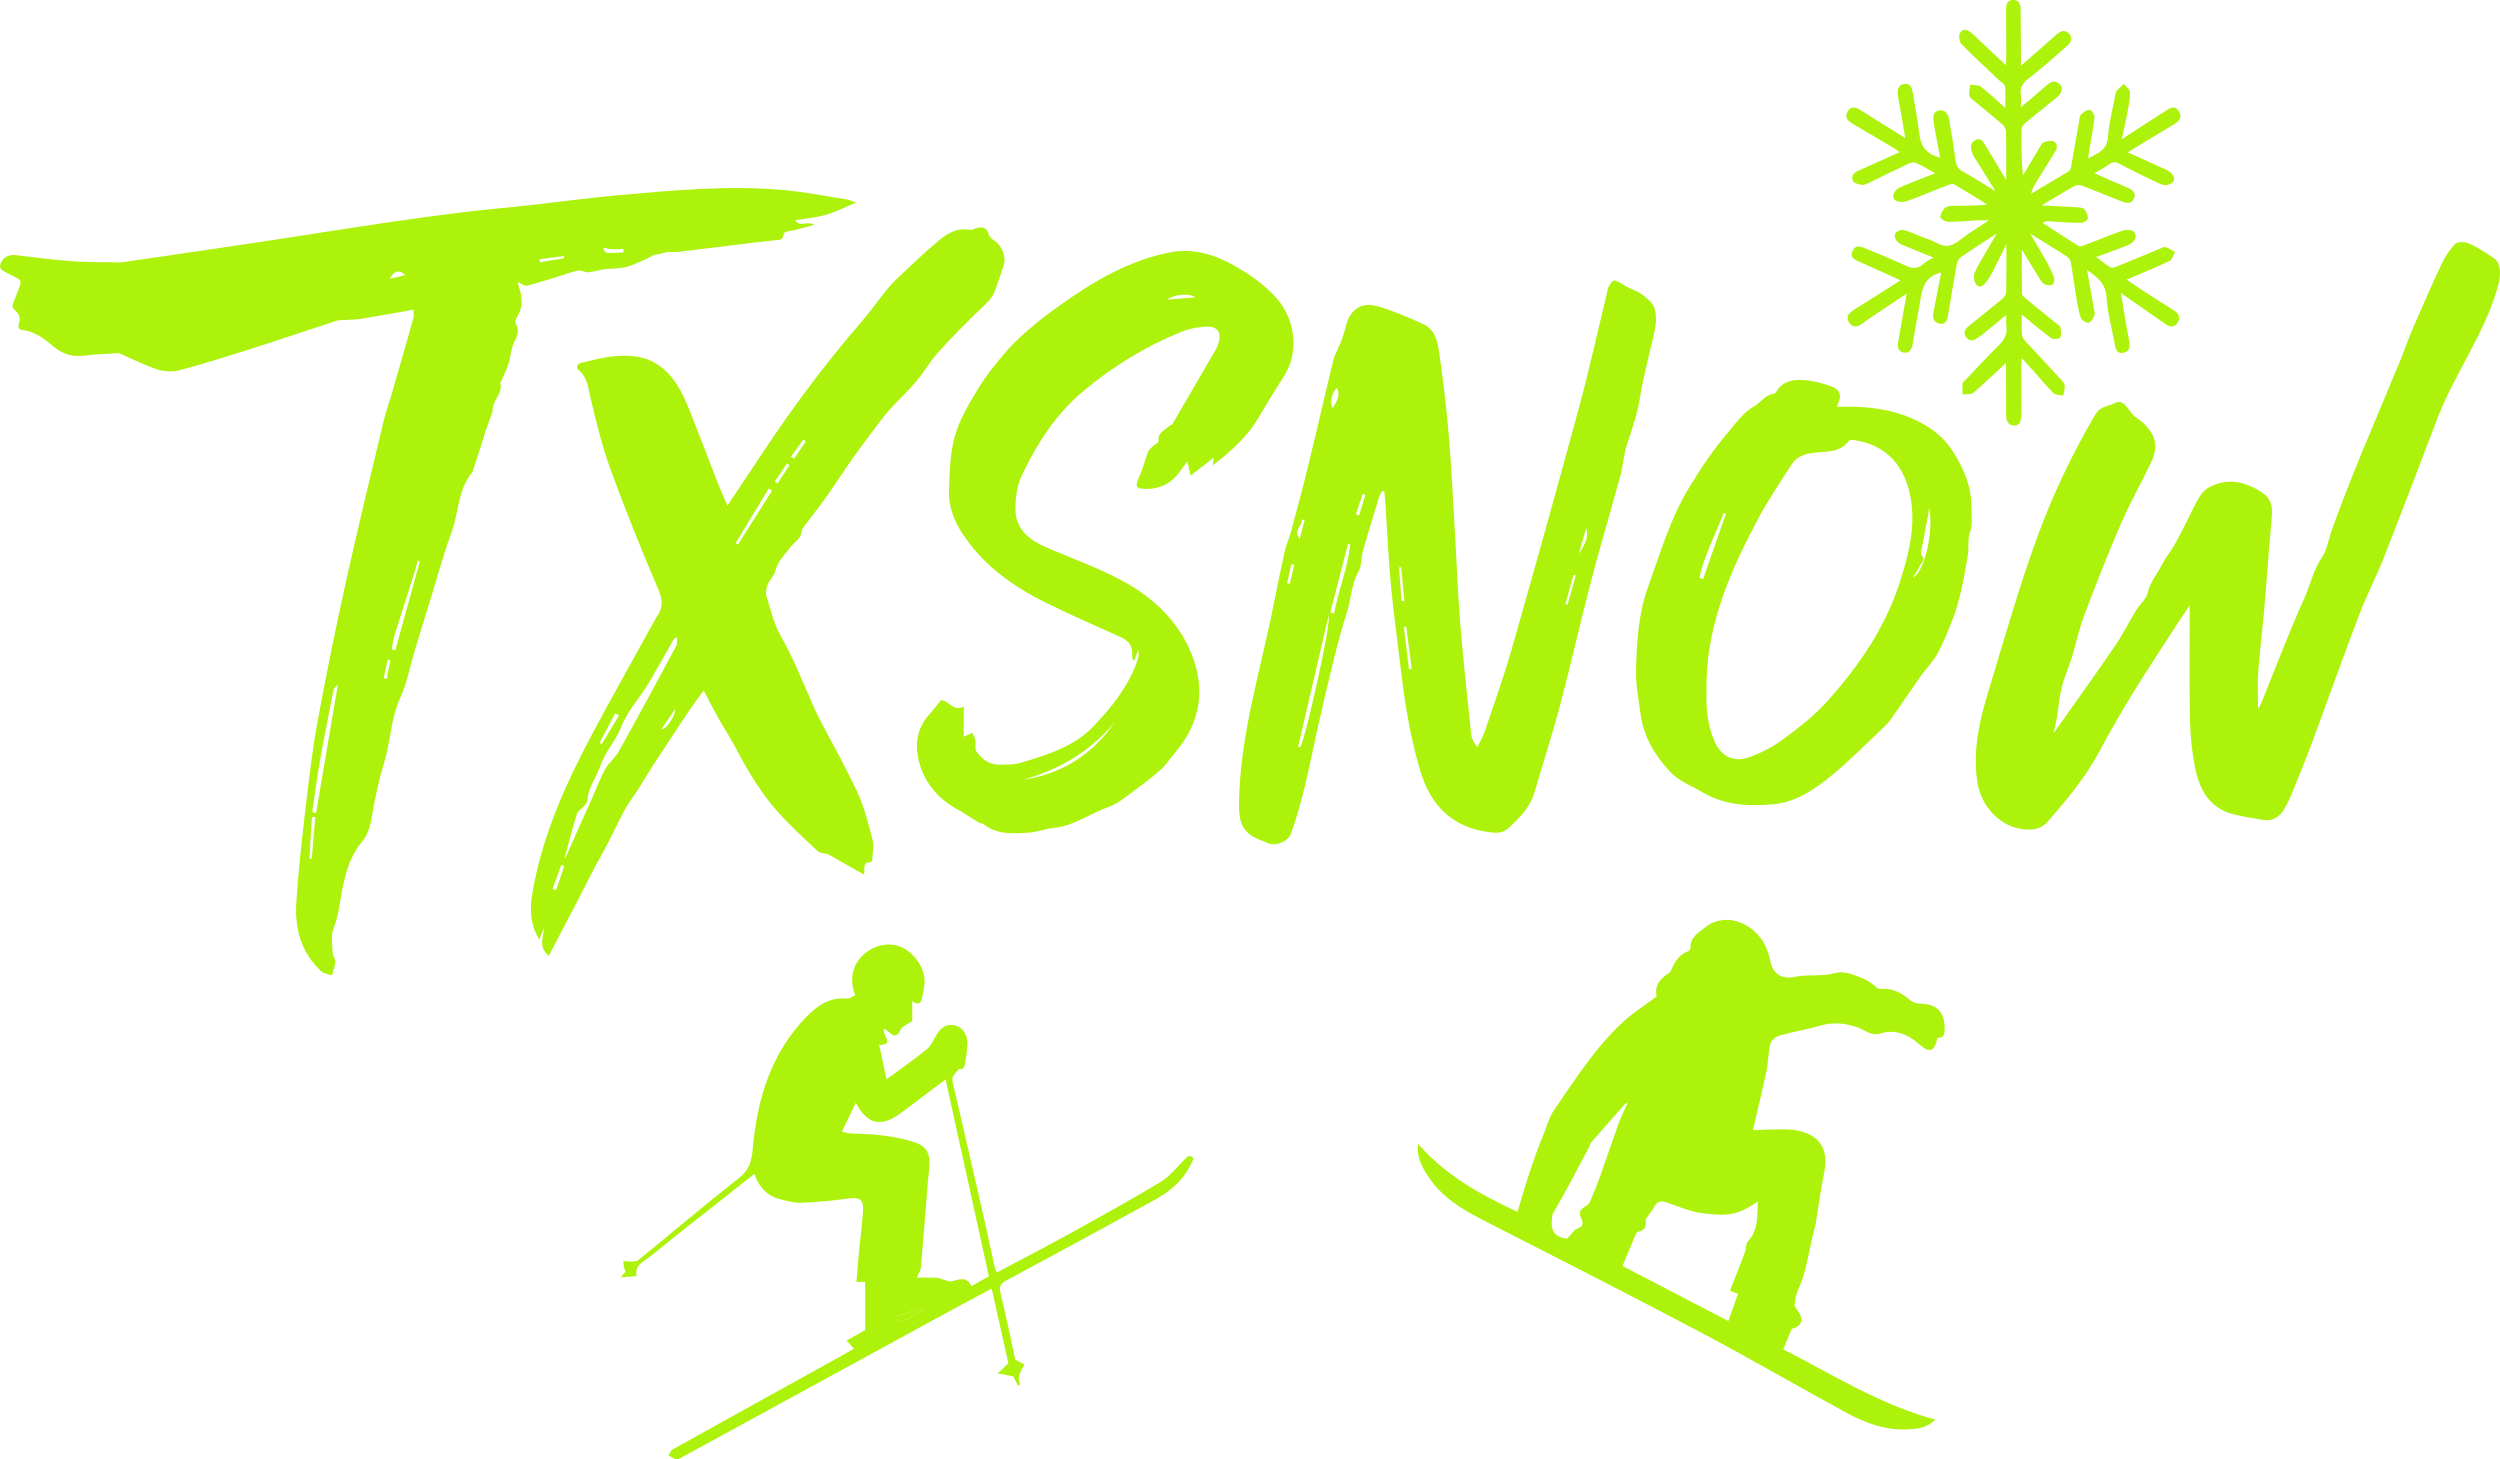 <svg xmlns="http://www.w3.org/2000/svg" id="_&#x56FE;&#x5C42;_1" data-name="&#x56FE;&#x5C42; 1" viewBox="0 0 588.07 343.28"><defs><style>      .cls-1 {        fill: #adf20a;        stroke-width: 0px;      }    </style></defs><path class="cls-1" d="m28,61.79c4.28-.62,8.56-1.23,12.84-1.86,8-1.18,16.01-2.35,24.01-3.57,8.43-1.28,16.84-2.63,25.28-3.88,6.11-.91,12.23-1.76,18.36-2.51,5.02-.62,10.06-1.04,15.09-1.59,7.29-.81,14.57-1.8,21.88-2.46,12.81-1.15,25.64-2.36,38.51-1.25,5.09.44,10.13,1.45,15.18,2.23.57.09,1.12.35,2.25.72-2.68,1.12-4.8,2.24-7.05,2.89-2.28.66-4.69.86-7.35,1.31,1.25,1.75,3.06.02,4.52,1.08-1.96.51-3.74,1.09-5.58,1.41-1.43.25-1.43.1-1.83,1.54-.07.24-.45.52-.71.55-1.72.22-3.45.34-5.17.55-6.3.76-12.59,1.56-18.89,2.32-.63.08-1.29-.03-1.93,0-.41.02-.82.08-1.22.19-.74.2-1.46.46-2.27.45-.87.45-1.72.95-2.61,1.33-1.4.6-2.8,1.3-4.27,1.62-1.63.35-3.34.28-5,.49-1.22.16-2.4.61-3.62.7-.8.06-1.67-.54-2.43-.4-1.5.27-2.94.85-4.41,1.3-2.53.77-5.05,1.61-7.61,2.26-.51.13-1.21-.45-2.19-.87.21.83.29,1.22.41,1.6.73,2.27.79,4.47-.55,6.59-.27.43-.56,1.19-.36,1.51,1,1.64.4,2.95-.34,4.5-.73,1.53-.81,3.34-1.33,4.98-.46,1.45-1.15,2.82-1.74,4.23-.05.11-.22.23-.19.31.68,2.45-1.75,4.01-1.79,6.26,0,.52-.25,1.05-.42,1.56-.46,1.33-.95,2.65-1.41,3.98-.12.35-.17.72-.28,1.07-.86,2.66-1.73,5.32-2.6,7.97-.02.06-.03.13-.07.17-3.41,4.01-3.14,9.31-4.83,13.92-1.67,4.55-2.95,9.25-4.38,13.88-1.44,4.66-2.88,9.32-4.29,13.99-1.13,3.73-1.8,7.66-3.41,11.16-2.3,5-2.3,10.45-3.89,15.57-1.16,3.73-1.97,7.59-2.65,11.45-.43,2.47-.79,4.9-2.45,6.88-3.72,4.45-4.46,9.93-5.41,15.35-.29,1.67-.57,3.26-1.28,4.9-.74,1.72-.32,3.96-.27,5.97.02.71.68,1.42.63,2.1-.08,1.08-.51,2.14-.8,3.21-.85-.32-1.91-.41-2.52-.98-4.71-4.37-6.25-10.02-5.85-16.18.42-6.6,1.12-13.2,1.89-19.77.86-7.35,1.66-14.73,2.97-22,2.04-11.29,4.35-22.54,6.82-33.74,2.78-12.58,5.84-25.1,8.83-37.63.52-2.2,1.31-4.33,1.94-6.51,1.71-5.92,3.42-11.85,5.08-17.79.17-.63.02-1.34.02-2.01-4.21.74-8.3,1.5-12.42,2.16-1.33.22-2.7.19-4.05.28-.55.04-1.14,0-1.65.17-6.62,2.16-13.2,4.41-19.83,6.52-5.72,1.82-11.45,3.63-17.25,5.16-1.61.43-3.6.25-5.21-.29-3.03-1.02-5.9-2.49-8.84-3.78,0-7.08,0-14.15,0-21.23Zm45.44,129.27c.3.05.61.11.91.16,1.71-10.04,3.41-20.08,5.12-30.13-.65.43-.96.95-1.07,1.52-1.05,5.32-2.13,10.63-3.07,15.96-.73,4.14-1.27,8.32-1.89,12.48Zm25.33-59.02c-.17-.05-.33-.1-.5-.15-.3,1.07-.56,2.15-.9,3.21-1.54,4.86-3.13,9.71-4.65,14.58-.31.99-.36,2.06-.53,3.1.27.06.54.11.81.17l5.76-20.91Zm-25.99,69.97c.18-.01.37-.02.55-.03.28-3.25.55-6.5.83-9.75-.26-.02-.53-.04-.79-.05-.19,3.28-.39,6.56-.58,9.83ZM146.68,59.37c0-.28-.02-.56-.03-.84-.63.05-1.26.13-1.89.13-.57,0-1.15-.06-1.72-.14-.31-.04-.6-.21-.91-.26-.04,0-.25.38-.2.44.26.31.57.8.87.8,1.28.04,2.57-.07,3.86-.13Zm-51.32,5.34c-1.51-1.39-2.73-1-3.69.87,1.36-.32,2.52-.59,3.69-.87Zm37.35-3.95c-.03-.18-.05-.36-.08-.54-1.91.26-3.83.51-5.74.77.03.23.06.45.1.68,1.91-.3,3.82-.6,5.73-.91Zm-42.45,98.75c.24.05.47.1.71.15.29-1.47.57-2.93.86-4.4-.21-.04-.41-.09-.62-.13l-.95,4.38Z"></path><path class="cls-1" d="m483.08,172.46c4.95-7.01,9.75-13.69,14.4-20.47,1.84-2.69,3.29-5.65,5-8.45.85-1.39,2.37-2.57,2.7-4.04.58-2.62,2.29-4.51,3.42-6.76.77-1.52,1.91-2.86,2.76-4.34,1.03-1.8,1.95-3.66,2.9-5.5,1.04-2.03,1.96-4.13,3.14-6.07.57-.94,1.5-1.84,2.49-2.33,4.39-2.2,8.48-1.14,12.36,1.46,1.67,1.12,2.27,2.78,2.18,4.65-.13,2.78-.45,5.54-.68,8.32-.39,4.93-.73,9.86-1.17,14.79-.43,4.8-1.04,9.59-1.39,14.39-.2,2.74-.04,5.5-.04,8.61.37-.61.59-.9.72-1.22,3.34-8.23,6.47-16.55,10.12-24.64,1.45-3.21,2.13-6.71,4.18-9.72,1.23-1.81,1.55-4.24,2.31-6.37.82-2.3,1.66-4.6,2.55-6.88,1.46-3.76,2.92-7.51,4.46-11.24,3.02-7.29,6.1-14.56,9.12-21.85.98-2.37,1.77-4.81,2.79-7.17,2.24-5.18,4.5-10.36,6.9-15.47.8-1.7,1.88-3.33,3.14-4.72.48-.53,1.88-.6,2.72-.36,1.28.36,2.46,1.11,3.62,1.79,1.05.61,2.01,1.38,3.04,2.03,1.32.83,1.52,3.62.95,5.8-3.03,11.53-10.4,21.07-14.57,32.08-4.1,10.83-8.23,21.65-12.46,32.43-1.76,4.48-4.03,8.76-5.74,13.25-3.86,10.14-7.49,20.37-11.27,30.54-1.53,4.1-3.19,8.15-4.84,12.2-.44,1.08-1.01,2.11-1.6,3.13-1.09,1.89-2.71,2.9-4.94,2.53-2.36-.39-4.73-.74-7.04-1.34-5.81-1.49-8.04-6.06-9.04-11.32-.7-3.69-1.07-7.48-1.14-11.23-.16-8.86-.05-17.73-.05-26.58-.81,1.2-1.76,2.56-2.66,3.96-3.72,5.77-7.52,11.5-11.12,17.35-2.69,4.36-5.19,8.84-7.63,13.35-3.25,5.98-7.56,11.16-12,16.25-1.5,1.73-3.67,2.03-5.83,1.76-5.6-.68-9.92-5.59-10.73-11.22-1.01-7.02.35-13.69,2.34-20.27,3.75-12.38,7.27-24.86,11.69-37,3.66-10.06,8.29-19.77,13.74-29.07,1.13-1.92,2.79-1.86,4.27-2.55,1.83-.85,2.34-.39,4.19,2.17.74,1.03,2.06,1.62,2.98,2.54,2.92,2.94,3.41,5.49,1.62,9.23-2.34,4.9-5.03,9.65-7.18,14.63-3.05,7.06-5.85,14.23-8.56,21.43-1.19,3.16-1.86,6.51-2.86,9.74-.72,2.32-1.75,4.55-2.33,6.9-.59,2.39-.79,4.87-1.19,7.31-.18,1.08-.44,2.15-.74,3.56Z"></path><path class="cls-1" d="m325.14,115.51c-.25.46-.58.9-.73,1.39-1.3,4.24-2.62,8.48-3.83,12.75-.45,1.59-.25,3.47-1.03,4.84-1.76,3.09-1.73,6.6-2.8,9.84-1.15,3.5-2.07,7.09-2.96,10.67-1.36,5.47-2.67,10.95-3.89,16.46-1.84,8.32-3.35,16.71-6.28,24.76-.6,1.65-3.45,2.87-5.16,2.18-.73-.29-1.46-.58-2.18-.87-4.22-1.69-4.91-4.31-4.83-8.85.27-15.99,5.14-31.2,8.2-46.72.81-4.11,1.65-8.21,2.57-12.3.33-1.47.99-2.87,1.38-4.33,1.4-5.21,2.83-10.41,4.1-15.65,2.02-8.29,3.9-16.62,5.93-24.91.36-1.46,1.22-2.8,1.76-4.23.47-1.24.89-2.51,1.19-3.8.86-3.74,3.56-5.78,7.32-4.73,3.77,1.06,7.41,2.65,10.99,4.28,2.58,1.18,3.25,3.9,3.61,6.38.92,6.48,1.72,12.99,2.28,19.52.64,7.47.99,14.97,1.43,22.46.43,7.24.67,14.49,1.26,21.72.71,8.82,1.68,17.61,2.6,26.41.1,1,.64,1.95,1.46,2.98.61-1.3,1.35-2.55,1.8-3.9,2.18-6.48,4.49-12.93,6.37-19.5,5.4-18.96,10.71-37.96,15.87-56.99,2.38-8.8,4.32-17.73,6.46-26.6.12-.48.17-1.01.42-1.41.33-.54.8-1.34,1.25-1.37.62-.04,1.29.52,1.92.85.5.26.98.58,1.48.83,1.02.52,2.17.85,3.06,1.54,1.14.89,2.53,1.89,2.97,3.14.53,1.51.49,3.39.17,5.01-1.06,5.29-2.64,10.49-3.46,15.8-.61,3.95-1.86,7.62-3.11,11.36-.79,2.37-.91,4.96-1.57,7.38-2.28,8.36-4.77,16.66-6.96,25.04-2.51,9.6-4.67,19.3-7.2,28.89-1.82,6.88-4.03,13.65-6.02,20.49-1.06,3.61-3.56,6.14-6.23,8.55-1.38,1.25-3.09,1.08-4.77.84-8.51-1.22-13.49-6.33-15.88-14.35-2.23-7.48-3.54-15.14-4.45-22.87-.81-6.88-1.79-13.75-2.45-20.64-.6-6.29-.85-12.61-1.27-18.92-.07-1.1-.2-2.21-.3-3.31l-.47-.12Zm-19.78,60.13l.51.12c1.23-2.09,7.38-29.44,6.64-30.89-2.44,10.49-4.8,20.63-7.15,30.77Zm7.55-31.52c.3.07.59.15.89.22,1.03-5.48,3.21-10.69,3.84-16.27-.18-.04-.37-.09-.55-.13-1.39,5.39-2.78,10.79-4.18,16.18Zm17.88,3.3c-.19.02-.37.05-.56.07.4,3.32.81,6.64,1.21,9.95.21-.03.42-.05.63-.08-.43-3.32-.85-6.63-1.28-9.95Zm-17.35-51.45c1.45-1.91,1.82-3.73.95-4.72-1.19,1.44-1.6,3.46-.95,4.72Zm16.26,45.44c.21-.01.43-.02.64-.03-.25-2.65-.5-5.3-.75-7.95-.17.02-.34.03-.51.05.21,2.64.41,5.29.62,7.93Zm41.64-11.1c1.13-1.78,2.48-3.63,1.8-6.08-.6,2.03-1.2,4.05-1.8,6.08Zm-3.11,11.75c.16.08.32.15.49.23.65-2.31,1.3-4.63,1.95-6.94-.18-.05-.35-.1-.53-.15-.64,2.29-1.27,4.58-1.91,6.87Zm-62.51-15.28c.41-1.56.78-3,1.16-4.45-.21-.04-.42-.09-.62-.13.07,1.5-2.11,2.54-.54,4.58Zm15.45-10.4c-.21-.07-.42-.13-.63-.2-.53,1.6-1.07,3.21-1.6,4.81.25.08.5.16.76.24.49-1.62.98-3.23,1.47-4.85Zm-18.41,20.78c.22.05.43.1.65.15.35-1.48.7-2.97,1.05-4.45l-.7-.16c-.33,1.49-.66,2.98-.99,4.46Z"></path><path class="cls-1" d="m203.24,205.73c-2.94-1.67-5.76-3.27-8.44-4.79-.88-.24-1.9-.22-2.43-.72-3.16-2.95-6.38-5.86-9.26-9.08-4.02-4.48-7.13-9.63-9.92-14.97-1.26-2.41-2.77-4.68-4.1-7.05-1.22-2.17-2.35-4.4-3.57-6.71-1.13,1.57-2.38,3.22-3.53,4.93-2.96,4.42-5.88,8.86-8.78,13.32-1.45,2.22-2.69,4.6-4.26,6.73-2.82,3.83-4.41,8.3-6.74,12.39-2.38,4.18-4.47,8.53-6.7,12.8-2.14,4.1-4.29,8.2-6.42,12.26-2.54-2.07-1.26-4.4-1.09-6.66-.36.9-.72,1.79-1.15,2.84-2.26-3.71-2.24-7.48-1.54-11.43,2.33-13.11,7.69-25.08,13.88-36.71,4.88-9.16,9.99-18.2,15-27.3.09-.16.18-.32.29-.47,1.44-2,1.48-3.84.45-6.27-3.96-9.31-7.77-18.69-11.23-28.19-2.05-5.63-3.52-11.5-4.86-17.35-.54-2.35-.71-4.62-2.75-6.28-.78-.64-.21-1.47.61-1.67,4.39-1.08,8.83-2.19,13.37-1.4,4.75.83,7.89,4.03,10.07,8.08,1.51,2.81,2.59,5.86,3.77,8.84,1.48,3.7,2.85,7.44,4.3,11.15.88,2.24,1.84,4.45,2.88,6.94,2.74-4.11,5.41-8.09,8.06-12.09,7.18-10.86,14.94-21.28,23.46-31.13,2.13-2.46,4-5.14,6.05-7.67.87-1.08,1.85-2.08,2.86-3.03,3.01-2.81,5.97-5.68,9.13-8.31,2.1-1.75,4.46-3.28,7.5-2.64.37.08.82-.21,1.24-.34,1.52-.46,2.74-.43,3.22,1.5.14.54.81,1.02,1.33,1.38,1.79,1.21,2.8,3.78,2.15,5.81-.62,1.94-1.31,3.85-1.97,5.77-.58,1.67-1.72,2.83-3.02,4.05-3.66,3.42-7.14,7.03-10.51,10.73-1.86,2.05-3.21,4.54-5,6.65-1.99,2.35-4.28,4.44-6.33,6.74-1.43,1.6-2.69,3.36-3.99,5.08-1.57,2.07-3.15,4.13-4.64,6.26-2.24,3.2-4.36,6.49-6.62,9.68-1.67,2.35-3.52,4.57-5.19,6.91-.4.56-.28,1.5-.69,2.06-.66.91-1.66,1.58-2.34,2.49-1.24,1.67-2.91,3.32-3.33,5.21-.33,1.46-1.33,2.13-1.79,3.25-.37.89-.65,2.05-.38,2.92.99,3.22,1.79,6.62,3.44,9.5,3.1,5.44,5.3,11.26,7.87,16.92.33.73.65,1.47,1.02,2.18,3.05,5.86,6.33,11.62,9.1,17.61,1.61,3.49,2.54,7.31,3.52,11.06.37,1.41.03,3.01-.04,4.52-.01.28-.24.79-.35.79-2.13-.08-1.31,1.6-1.61,2.91Zm-70.45-3.89c.06,0,.12.01.18.02,2.15-4.82,4.31-9.64,6.46-14.46.98-2.2,1.81-4.47,2.98-6.57.81-1.45,2.28-2.53,3.09-3.98,4.58-8.23,9.06-16.52,13.53-24.82.32-.59.19-1.41.27-2.12-.59.16-.8.39-.94.65-1.83,3.22-3.64,6.45-5.49,9.65-2.13,3.71-5.19,6.79-6.79,10.9-1.23,3.14-3.78,5.79-4.83,8.96-.93,2.79-2.93,5.17-3.08,8.24-.02.41-.4.84-.7,1.19-.57.68-1.52,1.21-1.76,1.97-1.08,3.42-1.96,6.89-2.91,10.35Zm48.82-86.42c-.26-.16-.53-.32-.79-.49-2.59,4.28-5.19,8.56-7.78,12.84.18.11.36.22.55.33,2.68-4.23,5.35-8.46,8.03-12.69Zm-35.99,52.86c-.31-.16-.62-.31-.93-.47-1.21,2.3-2.42,4.61-3.64,6.91.17.1.35.19.52.29,1.35-2.24,2.69-4.49,4.04-6.73Zm-12.9,35.5c-.22-.13-.44-.26-.66-.39-.69,1.9-1.38,3.81-2.08,5.71.27.1.55.2.82.3.64-1.87,1.28-3.75,1.91-5.62Zm53.01-94.35c-.2-.13-.41-.26-.61-.38-.96,1.41-1.91,2.82-2.87,4.23.22.14.44.28.66.42.94-1.42,1.88-2.84,2.81-4.27Zm.33-2.03c.24.16.48.32.72.49.93-1.35,1.86-2.69,2.78-4.04-.2-.14-.4-.28-.6-.42-.97,1.32-1.93,2.65-2.9,3.97Zm-30.5,64.14c1.12.08,3.33-3.06,3.26-4.74-1.08,1.57-2.15,3.12-3.26,4.74Z"></path><path class="cls-1" d="m333.58,269.07c6.33,7.32,14.46,11.84,23.38,16.01.73-2.44,1.4-4.8,2.14-7.14.75-2.34,1.55-4.66,2.37-6.98.49-1.38,1.05-2.75,1.61-4.11.79-1.93,1.31-4.06,2.48-5.74,5.03-7.27,9.76-14.81,16.35-20.83,2.33-2.12,5.04-3.83,7.77-5.88-.43-2.25.25-3.74,2.8-5.45.29-.19.54-.52.67-.83.8-1.95,1.88-3.61,3.99-4.38.23-.08.51-.46.5-.7-.1-2.7,2.13-3.82,3.78-5.13,1.13-.89,2.79-1.42,4.26-1.52,4-.27,8.22,2.7,9.84,6.65.35.85.65,1.74.82,2.65.64,3.5,2.72,4.79,6.1,4.06,1.82-.39,3.76-.25,5.64-.37.95-.06,1.93-.06,2.83-.32,1.65-.48,3.11-.43,4.83.16,2.08.71,4.01,1.43,5.58,3.02.26.27.8.4,1.2.37,2.74-.21,4.86,1,6.87,2.69.54.45,1.38.76,2.09.77,4.17.07,6.01,1.94,5.95,6.05-.02,1.25-.28,2.1-1.7,2.01-.65,3.21-1.81,3.7-4.22,1.56-2.74-2.43-5.67-3.68-9.33-2.56-2.11.64-3.62-.95-5.39-1.53-2.91-.96-5.75-1.21-8.75-.31-3.11.92-6.35,1.42-9.47,2.31-.84.24-1.91,1.11-2.11,1.89-.53,2.08-.5,4.28-.93,6.39-.81,3.97-1.79,7.91-2.7,11.86-.13.58-.28,1.16-.51,2.14,1.24-.06,2.24-.17,3.24-.16,2.44.02,4.95-.26,7.3.22,5.2,1.06,7.39,4.45,6.22,10.02-.77,3.67-1.24,7.4-1.85,11.11-.1.61-.19,1.22-.36,1.81-1.35,4.83-1.77,9.9-3.91,14.52-.5,1.08-.66,2.34-.84,3.54-.05.33.31.77.56,1.1,1.76,2.28,1.26,3.92-1.21,4.54-.65,1.56-1.25,3.02-2,4.82,11.43,5.83,22.54,12.94,35.78,16.54-2.24,2.12-4.52,2.19-6.66,2.29-5.23.24-9.98-1.58-14.46-4.02-11.44-6.24-22.72-12.8-34.24-18.89-16.83-8.89-33.8-17.51-50.75-26.18-5.01-2.56-9.81-5.36-13.02-10.16-1.57-2.34-2.98-4.8-2.53-7.9Zm79.92,13.56c-4.89,3.33-7.21,3.47-13.15,2.74-2.82-.35-5.53-1.61-8.28-2.5-1.17-.38-2.13-.47-2.84.82-.54.99-1.26,1.87-2.14,3.14.16,1.03.28,2.54-1.84,2.94-.18.04-.37.32-.46.52-1.06,2.5-2.09,5.01-3.13,7.51,8.19,4.26,16.49,8.58,24.89,12.95.78-2.18,1.53-4.29,2.29-6.4-.71-.28-1.43-.56-1.9-.74,1.2-3.08,2.36-5.96,3.45-8.88.34-.91.22-2.16.81-2.79,2.47-2.66,2.1-5.9,2.3-9.32Zm-44.79,8.68c.85-.88,1.44-1.97,2.3-2.27,1.53-.53,1.42-1.51.94-2.45-.66-1.28-.28-2.02.78-2.7.44-.29,1-.59,1.19-1.02.93-2.13,1.81-4.29,2.59-6.48,1.43-3.99,2.75-8.02,4.19-12.01.59-1.64,1.39-3.2,2.15-4.93-.33.1-.48.1-.55.18-2.7,3.04-5.39,6.08-8.06,9.14-.19.21-.19.57-.33.83-1.41,2.69-2.83,5.38-4.26,8.06-.56,1.05-1.13,2.08-1.71,3.12-.8,1.42-1.61,2.84-2.73,4.82-.38,2.33-.72,5.49,3.52,5.73Z"></path><path class="cls-1" d="m221.37,164.67c1.9.22,2.98,2.82,5.33,1.53v7.09c.68-.3,1.25-.55,2-.89.25.54.62,1.06.72,1.62.17.95-.18,2.19.31,2.84,1.28,1.69,2.98,3.04,5.29,3.01,1.71-.03,3.51.05,5.11-.44,6.27-1.89,12.59-3.78,17.29-8.78,4.04-4.3,7.73-8.86,9.84-14.48.22-.57.38-1.17.52-1.77.1-.45.12-.93-.07-1.47-.28.79-.57,1.58-.85,2.37-.12,0-.24,0-.36,0-.06-.41-.21-.84-.18-1.24.19-2.2-.97-3.42-2.86-4.27-5.9-2.66-11.85-5.24-17.65-8.12-7.74-3.84-14.64-8.85-19.44-16.2-1.96-3.01-3.31-6.46-3.15-10.13.18-4.25.22-8.64,1.37-12.68,1.12-3.95,3.32-7.68,5.49-11.23,1.98-3.24,4.42-6.24,6.93-9.12,1.92-2.2,4.19-4.12,6.43-6.02,2.01-1.7,4.14-3.25,6.29-4.77,7.86-5.55,16.12-10.39,25.7-12.19,5.21-.98,10.23.51,14.79,3.09,3.77,2.13,7.34,4.58,10.22,7.92,4.21,4.87,5.24,12.51,1.58,18.17-2.1,3.26-4.13,6.57-6.09,9.91-2.62,4.46-6.41,7.78-10.65,11.03.1-.81.17-1.43.22-1.79-1.58,1.22-3.31,2.56-5.43,4.2-.31-1.37-.49-2.15-.76-3.34-.64.86-1.1,1.44-1.52,2.06-1.98,2.94-4.72,4.48-8.29,4.43-2.31-.03-2.55-.68-1.6-2.68.91-1.93,1.4-4.05,2.16-6.05.19-.51.71-.91,1.13-1.32.44-.42,1.37-.83,1.33-1.15-.26-2.12,1.56-2.63,2.65-3.7.16-.16.51-.18.62-.35,3.48-5.95,6.94-11.9,10.39-17.87.15-.26.23-.57.33-.86.98-2.78.02-4.33-2.91-4.19-1.94.09-3.96.5-5.75,1.23-8.46,3.47-16.17,8.15-23.19,14.08-6.43,5.43-10.77,12.27-14.29,19.67-1.15,2.41-1.55,5.39-1.5,8.1.08,4.78,3.48,7.23,7.5,8.95,5.72,2.46,11.61,4.58,17.11,7.47,6.96,3.66,12.84,8.81,16.2,16.1,4.02,8.73,3.15,17.05-3.22,24.54-1.16,1.37-2.15,2.93-3.47,4.11-2.18,1.94-4.55,3.68-6.91,5.41-1.65,1.2-3.29,2.62-5.16,3.26-4.45,1.52-8.3,4.58-13.18,5.01-1.88.16-3.7.96-5.58,1.08-3.76.24-7.61.59-10.87-2.03-.21-.17-.61-.09-.86-.24-1.13-.66-2.23-1.37-3.34-2.06-.42-.26-.82-.55-1.25-.78-5.16-2.69-8.7-6.77-9.87-12.49-.75-3.68-.06-7.25,2.63-10.19.96-1.04,1.79-2.2,2.77-3.41Zm40.94,5.1c-5.78,6.92-13.11,11.34-21.77,13.66,9.27-1.33,16.48-5.96,21.77-13.66Zm18.93-99.85c-1.45-.98-5.01-.75-6.68.58,2.44-.21,4.48-.39,6.68-.58Z"></path><path class="cls-1" d="m432.01,95.68c1.56,0,2.88-.03,4.2,0,6.22.16,12.19,1.47,17.45,4.83,2.17,1.38,4.22,3.34,5.6,5.5,2.48,3.88,4.43,8.03,4.46,12.93.02,2.21.38,4.28-.39,6.5-.54,1.55-.14,3.39-.42,5.05-.96,5.59-1.87,11.21-4.1,16.49-.97,2.31-1.86,4.68-3.1,6.84-1.07,1.87-2.64,3.45-3.9,5.22-2.41,3.41-4.74,6.89-7.14,10.31-.42.6-.95,1.14-1.49,1.65-4.1,3.85-8.04,7.89-12.38,11.45-3.96,3.25-8.35,6.24-13.61,6.73-5.8.54-11.58.26-16.89-2.91-2.58-1.54-5.42-2.52-7.57-4.85-3.6-3.91-6.14-8.26-6.84-13.57-.44-3.37-1.13-6.77-1.05-10.14.15-6.6.53-13.22,2.8-19.55,2.88-8,5.27-16.23,9.73-23.55,2.73-4.48,5.67-8.9,9.09-12.86,1.87-2.18,3.51-4.71,6.28-6.26,1.48-.83,2.47-2.6,4.45-2.85.26-.03.57-.31.71-.56,1.46-2.54,4-2.83,6.44-2.67,2.18.14,4.38.74,6.44,1.48,2.19.79,2.6,2.4,1.22,4.78Zm-30.58,67.17c-.15,3.91.26,7.77,1.81,11.42,1.57,3.69,4.7,5.22,8.44,3.79,2.73-1.05,5.44-2.42,7.77-4.16,3.78-2.82,7.51-5.67,10.72-9.31,7.23-8.18,13.27-16.96,16.64-27.41,2.06-6.37,3.79-12.89,2.7-19.63-1.27-7.77-5.45-12.6-12.83-13.95-.59-.11-1.56-.22-1.78.09-2.2,3.08-5.86,2.38-8.74,2.88-2.28.4-3.69,1.07-4.78,2.78-2.63,4.11-5.4,8.16-7.7,12.45-6.87,12.83-12.62,26.03-12.25,41.05Zm-1.7-26.89c.3.09.59.17.89.26,1.79-5.13,3.58-10.27,5.37-15.4-.17-.06-.34-.13-.52-.19-1.92,5.11-4.57,9.94-5.74,15.33Zm54.05-16.51c-.08.6-.14,1.21-.25,1.81-.45,2.38-.92,4.75-1.36,7.12-.14.75-.52,1.87-.18,2.22,1.02,1.06.03,1.66-.3,2.35-.5,1.02-1.16,1.95-1.75,2.93,2.77-1.31,4.97-10.8,3.84-16.43Z"></path><path class="cls-1" d="m238.81,319.84c.95.49,1.56.81,2.18,1.12-.32.6-.67,1.18-.96,1.79-.18.39-.37.82-.37,1.23,0,.59.16,1.18.26,1.76-.16.06-.31.12-.47.18-.38-.75-.75-1.5-1.08-2.14-1.1-.22-2.12-.43-3.68-.75,1.13-1.04,1.82-1.68,2.52-2.32-1.29-5.79-2.59-11.6-3.94-17.61-4.67,2.52-9.23,4.94-13.76,7.42-19.63,10.71-39.26,21.44-58.89,32.15-.48.26-1.04.68-1.5.6-.66-.11-1.25-.6-1.88-.93.35-.49.59-1.17,1.06-1.44,13.07-7.28,26.16-14.51,39.25-21.76,1.07-.59,2.12-1.21,3.3-1.88-.58-.65-1.06-1.2-1.7-1.93,1.55-.87,3.06-1.73,4.37-2.47v-11.32h-2.06c.2-2.43.38-4.81.61-7.19.3-3.14.73-6.27.93-9.42.17-2.84-.71-3.37-3.59-2.99-3.61.48-7.24.86-10.87.98-1.75.06-3.55-.43-5.27-.9-2.95-.81-4.79-2.89-5.81-5.9-5.57,4.39-11.02,8.68-16.45,12.97-2.62,2.08-5.24,4.16-7.83,6.28-1.64,1.34-4.03,2.16-3.42,4.79-1.42.12-2.62.22-3.79.32.28-.32.7-.79,1.19-1.35-.12-.34-.32-.71-.4-1.11-.09-.45-.08-.92-.11-1.38.51.04,1.02.12,1.53.1.63-.03,1.45.09,1.87-.25,7.94-6.45,15.73-13.08,23.78-19.39,2.47-1.94,2.98-3.98,3.24-6.94,1.03-11.53,4.24-22.34,12.58-30.93,2.53-2.61,5.44-4.71,9.45-4.32.63.06,1.32-.5,2.07-.81-.98-2.6-1.04-5.06.27-7.44,1.79-3.24,5.82-5.09,9.33-4.3,3.4.77,6.61,4.58,6.72,8.25.04,1.38-.32,2.79-.61,4.16-.24,1.14-.84,1.85-2.29.72v4.66c-1.2.86-2.39,1.27-2.73,2.05-.94,2.14-1.91,1.36-3.05.34-.22-.2-.48-.34-.77-.55-.93,1.2,2.75,3.86-1.23,3.8.58,2.71,1.15,5.37,1.73,8.08,3.18-2.34,6.48-4.61,9.57-7.14,1.04-.85,1.54-2.35,2.31-3.53,1.22-1.89,2.62-2.47,4.52-1.9,1.54.46,2.73,2.3,2.62,4.24-.07,1.29-.2,2.58-.42,3.86-.19,1.09-.28,2.41-1.57,2.02-.62.79-1.14,1.29-1.44,1.9-.18.37-.09.92,0,1.36,2.21,9.61,4.45,19.21,6.65,28.83,1.09,4.75,2.09,9.52,3.14,14.27.11.48.3.94.5,1.57,5.45-2.89,10.87-5.67,16.2-8.62,7.46-4.12,14.93-8.22,22.24-12.61,2.22-1.33,3.96-3.51,5.81-5.41.72-.74,1.23-1.17,2.07-.22-1.69,4.45-4.99,7.48-9.02,9.7-11.58,6.38-23.21,12.67-34.86,18.93-1.39.74-1.94,1.36-1.51,3.07,1.3,5.26,2.37,10.58,3.47,15.62Zm-40.78-53.66c.75.17,1.32.38,1.91.42,2.41.16,4.84.13,7.24.43,2.44.3,4.89.73,7.24,1.43,3.51,1.04,4.42,2.57,4.19,6.21-.06.99-.24,1.97-.32,2.96-.55,6.85-1.07,13.71-1.67,20.56-.06.69-.55,1.35-.98,2.34,1.42,0,3-.04,4.56.02.57.02,1.13.3,1.69.45.63.16,1.32.53,1.89.4,1.81-.42,3.62-1.28,4.75,1.14,1.52-.87,2.88-1.64,4.08-2.32-3.38-15.39-6.74-30.64-10.18-46.32-3.66,2.76-6.8,5.15-9.96,7.51-3.92,2.93-7.71,4.49-11.16-1.99-1.08,2.23-2.14,4.42-3.29,6.79Zm19.18,41.88c-.06-.15-.13-.29-.19-.44-2.09.7-4.18,1.4-6.26,2.1,0,.24,0,.48,0,.72.53.13,1.19.53,1.56.35,1.68-.82,3.27-1.8,4.89-2.72Z"></path><path class="cls-1" d="m469.71,54.91c-2.91,1.9-5.67,3.66-8.37,5.5-.47.32-.9.96-1,1.51-.76,4.12-1.44,8.26-2.13,12.4-.19,1.15-.61,2.1-2.02,1.8-1.43-.3-1.62-1.41-1.4-2.6.59-3.15,1.22-6.28,1.84-9.41-4.43.96-4.57,4.61-5.17,7.94-.54,2.97-1.02,5.96-1.57,8.93-.2,1.09-.68,2.16-2,1.98-1.31-.17-1.6-1.26-1.4-2.41.63-3.71,1.3-7.4,2.02-11.5-3.25,2.17-6.22,4.14-9.17,6.12-.46.31-.87.7-1.33,1.01-1.11.75-2.25.95-3.06-.33-.73-1.16-.23-2.1.88-2.8,3.51-2.2,7.01-4.43,10.51-6.64.2-.12.38-.26.71-.48-3.37-1.52-6.59-3-9.83-4.43-1.11-.49-2.09-1-1.46-2.45.62-1.42,1.75-1.14,2.83-.7,3.25,1.35,6.52,2.66,9.7,4.14,1.57.73,2.86.78,4.18-.43.58-.53,1.33-.88,2.29-1.49-2.21-.9-4.22-1.69-6.21-2.53-.79-.33-1.66-.63-2.25-1.2-.43-.41-.79-1.46-.55-1.84.32-.52,1.32-1.05,1.88-.92,1.49.34,2.9,1.03,4.33,1.59,1.21.47,2.47.85,3.59,1.48,1.9,1.07,3.47.87,5.2-.49,2.14-1.68,4.48-3.08,7.08-4.83-1.19,0-2.06-.04-2.92,0-2.23.12-4.46.37-6.68.35-.66,0-1.89-.86-1.84-1.16.14-.82.65-1.8,1.32-2.25.64-.43,1.67-.35,2.52-.36,2.36-.04,4.71-.01,7.22-.31-2.59-1.59-5.15-3.23-7.79-4.73-.4-.23-1.18.06-1.72.27-3.11,1.2-6.17,2.51-9.31,3.64-.78.28-1.91.34-2.58-.04-1.28-.72-.71-2.51,1.04-3.25,2.61-1.1,5.27-2.11,8.12-3.24-1.59-.88-3-1.76-4.49-2.43-.49-.22-1.29-.06-1.82.19-3.02,1.41-5.99,2.92-8.99,4.36-.6.29-1.29.68-1.9.62-.75-.07-1.81-.36-2.12-.91-.55-.99.05-1.88,1.12-2.36,3.21-1.44,6.41-2.89,9.83-4.42-.45-.33-.79-.62-1.17-.85-3.24-1.93-6.48-3.86-9.74-5.77-1.15-.67-2.18-1.45-1.33-2.92.84-1.47,1.98-1.05,3.15-.3,3.34,2.12,6.7,4.2,10.42,6.52-.48-2.79-.9-5.22-1.32-7.65-.14-.79-.33-1.58-.42-2.37-.14-1.24-.03-2.5,1.5-2.71,1.48-.2,1.82.97,2.01,2.14.51,3.11,1.17,6.2,1.49,9.33.32,3.11,1.69,5.12,4.94,5.84-.45-2.4-.91-4.8-1.35-7.2-.1-.55-.19-1.1-.23-1.65-.09-1.08.13-2.07,1.39-2.23,1.38-.17,2.07.76,2.28,1.95.57,3.22,1.08,6.46,1.53,9.69.17,1.25.6,2.12,1.79,2.77,2.43,1.33,4.76,2.85,7.61,4.58-1.61-2.6-2.95-4.75-4.28-6.91-.42-.68-.95-1.34-1.19-2.09-.33-1.04-.66-2.2.63-2.96,1.38-.8,1.93.28,2.46,1.16,1.64,2.67,3.22,5.37,4.9,8.2,0-3.93.04-7.66-.04-11.39-.01-.58-.38-1.3-.82-1.68-2.15-1.88-4.38-3.65-6.57-5.48-.47-.39-1.13-.82-1.22-1.32-.15-.81.09-1.7.17-2.56.85.13,1.9-.02,2.5.43,1.91,1.46,3.65,3.13,5.77,5.01,0-2,.09-3.56-.06-5.1-.04-.44-.77-.83-1.2-1.23-3.02-2.86-6.09-5.66-9-8.63-.53-.54-.77-2.02-.41-2.62.83-1.38,2-.72,2.95.16,2.54,2.37,5.07,4.75,7.84,7.35.05-.73.12-1.24.11-1.74,0-3.79-.01-7.57-.04-11.36,0-1.18.26-2.18,1.64-2.22,1.38-.04,1.76.98,1.78,2.13.05,3.66.05,7.32.07,10.98,0,.66,0,1.32,0,2.36,2.71-2.37,5.15-4.51,7.59-6.64.28-.25.54-.51.83-.75.88-.76,1.88-1.16,2.81-.26,1.03,1,.62,2.11-.3,2.92-2.98,2.62-5.94,5.28-9.08,7.69-1.39,1.06-2.12,2.08-1.87,3.83.12.83.02,1.69.02,2.99,2.14-1.82,4.02-3.37,5.84-4.99,1.01-.9,2.01-1.59,3.23-.5.97.87.66,2.13-.73,3.26-2.36,1.92-4.75,3.79-7.09,5.73-.48.4-1.07,1.02-1.09,1.55-.1,3.64-.05,7.28.31,10.99,1.28-2.15,2.54-4.3,3.83-6.44.29-.47.55-1.12.99-1.31.69-.29,1.65-.56,2.27-.31.97.4,1.16,1.37.55,2.35-1.53,2.47-3.06,4.94-4.58,7.41-.47.77-.91,1.56-1.16,2.59,2.95-1.74,5.91-3.47,8.84-5.25.3-.18.51-.65.58-1.02.65-3.58,1.26-7.18,1.89-10.76.1-.55.09-1.25.43-1.59.55-.54,1.35-1.12,2.02-1.1.43.01,1.24,1.12,1.18,1.66-.27,2.57-.79,5.12-1.21,7.67-.1.6-.18,1.21-.31,2.07,2.38-1.2,4.5-1.97,4.7-5.12.21-3.3,1.12-6.56,1.73-9.84.06-.3.06-.68.24-.88.55-.6,1.18-1.13,1.78-1.69.5.69,1.42,1.39,1.43,2.08.01,1.65-.37,3.31-.68,4.95-.36,1.93-.81,3.84-1.28,5.99,3.55-2.29,6.91-4.47,10.28-6.64,1.08-.69,2.26-1.44,3.18.09.88,1.47.02,2.36-1.27,3.12-3.51,2.07-6.98,4.21-10.77,6.51,2.69,1.22,5.1,2.31,7.51,3.42.9.41,1.87.75,2.62,1.36.47.38.9,1.31.74,1.8-.16.51-1.01,1.03-1.62,1.12-.67.1-1.47-.17-2.12-.48-3.01-1.43-6.02-2.87-8.95-4.46-.95-.52-1.61-.58-2.48.03-1.06.74-2.21,1.34-3.54,2.13,2.74,1.21,5.29,2.38,7.87,3.45,1.22.5,1.96,1.25,1.41,2.54-.53,1.24-1.68,1.11-2.72.7-3.1-1.21-6.18-2.5-9.29-3.69-.55-.21-1.37-.31-1.84-.05-2.58,1.42-5.09,2.97-7.86,4.62,2.94.15,5.63.28,8.31.45.6.04,1.42.06,1.73.43.49.59.88,1.49.83,2.23-.02.39-1.07,1.02-1.64,1.01-2.54-.02-5.07-.24-7.61-.38-.41-.02-.83,0-1.42.35,2.81,1.82,5.6,3.67,8.45,5.42.35.21,1.06-.01,1.54-.19,2.94-1.11,5.85-2.32,8.82-3.37.73-.26,1.72-.26,2.42.02.41.17.82,1.26.65,1.72-.25.65-.94,1.31-1.6,1.58-2.45,1.01-4.96,1.87-7.66,2.87,1.2.89,2.23,1.74,3.37,2.42.34.2,1.03.01,1.48-.17,3.32-1.34,6.61-2.74,9.92-4.1.51-.21,1.11-.59,1.56-.47.79.21,1.5.74,2.24,1.13-.41.72-.65,1.8-1.26,2.1-2.83,1.38-5.76,2.54-8.65,3.78-.4.17-.79.35-1.46.64,1.3.89,2.44,1.69,3.61,2.44,2.49,1.62,4.97,3.25,7.5,4.8,1.27.78,1.55,1.82.8,2.96-.79,1.2-1.91.86-2.92.16-3.3-2.29-6.59-4.59-10.36-7.23.54,3.22.98,5.9,1.44,8.58.17.97.42,1.94.54,2.91.13,1.16.09,2.34-1.4,2.59-1.4.23-1.79-.74-2-1.89-.68-3.76-1.72-7.5-1.97-11.3-.21-3.19-2.16-4.56-4.57-6.31.57,3.21,1.08,6.09,1.59,8.99.1.54.35,1.18.17,1.63-.29.71-.81,1.7-1.38,1.8-.56.1-1.69-.62-1.88-1.2-.56-1.75-.84-3.6-1.14-5.43-.42-2.5-.72-5.02-1.16-7.51-.09-.52-.47-1.13-.9-1.41-2.75-1.78-5.54-3.48-8.67-5.41,1.41,2.4,2.66,4.47,3.84,6.59.66,1.18,1.28,2.4,1.73,3.67.18.51.03,1.55-.29,1.72-.52.27-1.42.2-1.96-.09-.55-.29-.91-.99-1.27-1.56-1.29-2.07-2.55-4.17-4.03-6.58,0,3.67-.03,6.98.04,10.29,0,.43.5.93.89,1.25,2.39,1.98,4.81,3.91,7.22,5.86.34.27.87.54.93.88.14.81.32,1.83-.05,2.43-.23.37-1.69.45-2.18.09-2.28-1.66-4.41-3.53-6.85-5.53,0,1.86-.08,3.39.04,4.9.04.52.52,1.06.91,1.49,2.69,2.92,5.41,5.81,8.1,8.73.42.45.98.96,1.04,1.49.09.8-.21,1.65-.34,2.48-.77-.17-1.78-.09-2.26-.56-1.68-1.64-3.17-3.48-4.74-5.24-.83-.92-1.67-1.83-2.74-3.01-.07.73-.15,1.17-.15,1.61.01,3.48.05,6.95.06,10.43,0,.5-.01.99-.04,1.49-.07,1.18-.31,2.42-1.79,2.32-1.3-.09-1.77-1.15-1.77-2.43,0-3.66-.01-7.32-.02-10.99,0-.6,0-1.19,0-1.32-2.49,2.3-5.06,4.78-7.78,7.09-.53.45-1.62.23-2.46.32,0-.89-.04-1.78,0-2.66,0-.18.33-.35.5-.53,2.61-2.74,5.16-5.55,7.87-8.18,1.43-1.39,2.26-2.82,1.94-4.85-.11-.71-.02-1.46-.02-2.48-1.85,1.52-3.5,2.88-5.14,4.23-.24.2-.45.44-.72.59-1.12.66-2.36,2.01-3.54.45-1.18-1.55.36-2.45,1.38-3.29,2.39-1.97,4.84-3.87,7.21-5.86.43-.36.78-1.06.79-1.61.07-3.53.04-7.07.04-11.17-1.18,2.4-2.11,4.35-3.1,6.26-.48.93-1.01,1.86-1.65,2.67-.57.72-1.44,1.61-2.29.62-.51-.59-.78-1.85-.51-2.55.67-1.71,1.71-3.28,2.62-4.9.85-1.49,1.73-2.96,2.67-4.58Z"></path><path class="cls-1" d="m217.22,308.06c-1.62.92-3.22,1.91-4.89,2.72-.38.18-1.04-.21-1.56-.35,0-.24,0-.48,0-.72,2.09-.7,4.18-1.4,6.26-2.1.06.15.13.29.19.44Z"></path><path class="cls-1" d="m28.38,61.73v21.29c-2.86.2-5.74.28-8.58.64-2.83.36-5.18-.4-7.28-2.2-2.12-1.82-4.34-3.48-7.27-3.85-.84-.1-1.08-.65-.83-1.39.45-1.3.19-2.38-.92-3.25-.48-.37-.7-.85-.47-1.46.49-1.27.99-2.53,1.47-3.81.58-1.55.51-1.74-.98-2.55-.93-.5-1.92-.91-2.82-1.47-.34-.21-.75-.75-.7-1.06.32-1.85,1.83-2.83,3.71-2.61,4.34.51,8.68,1.12,13.04,1.43,3.86.28,7.74.2,11.62.29Z"></path></svg>